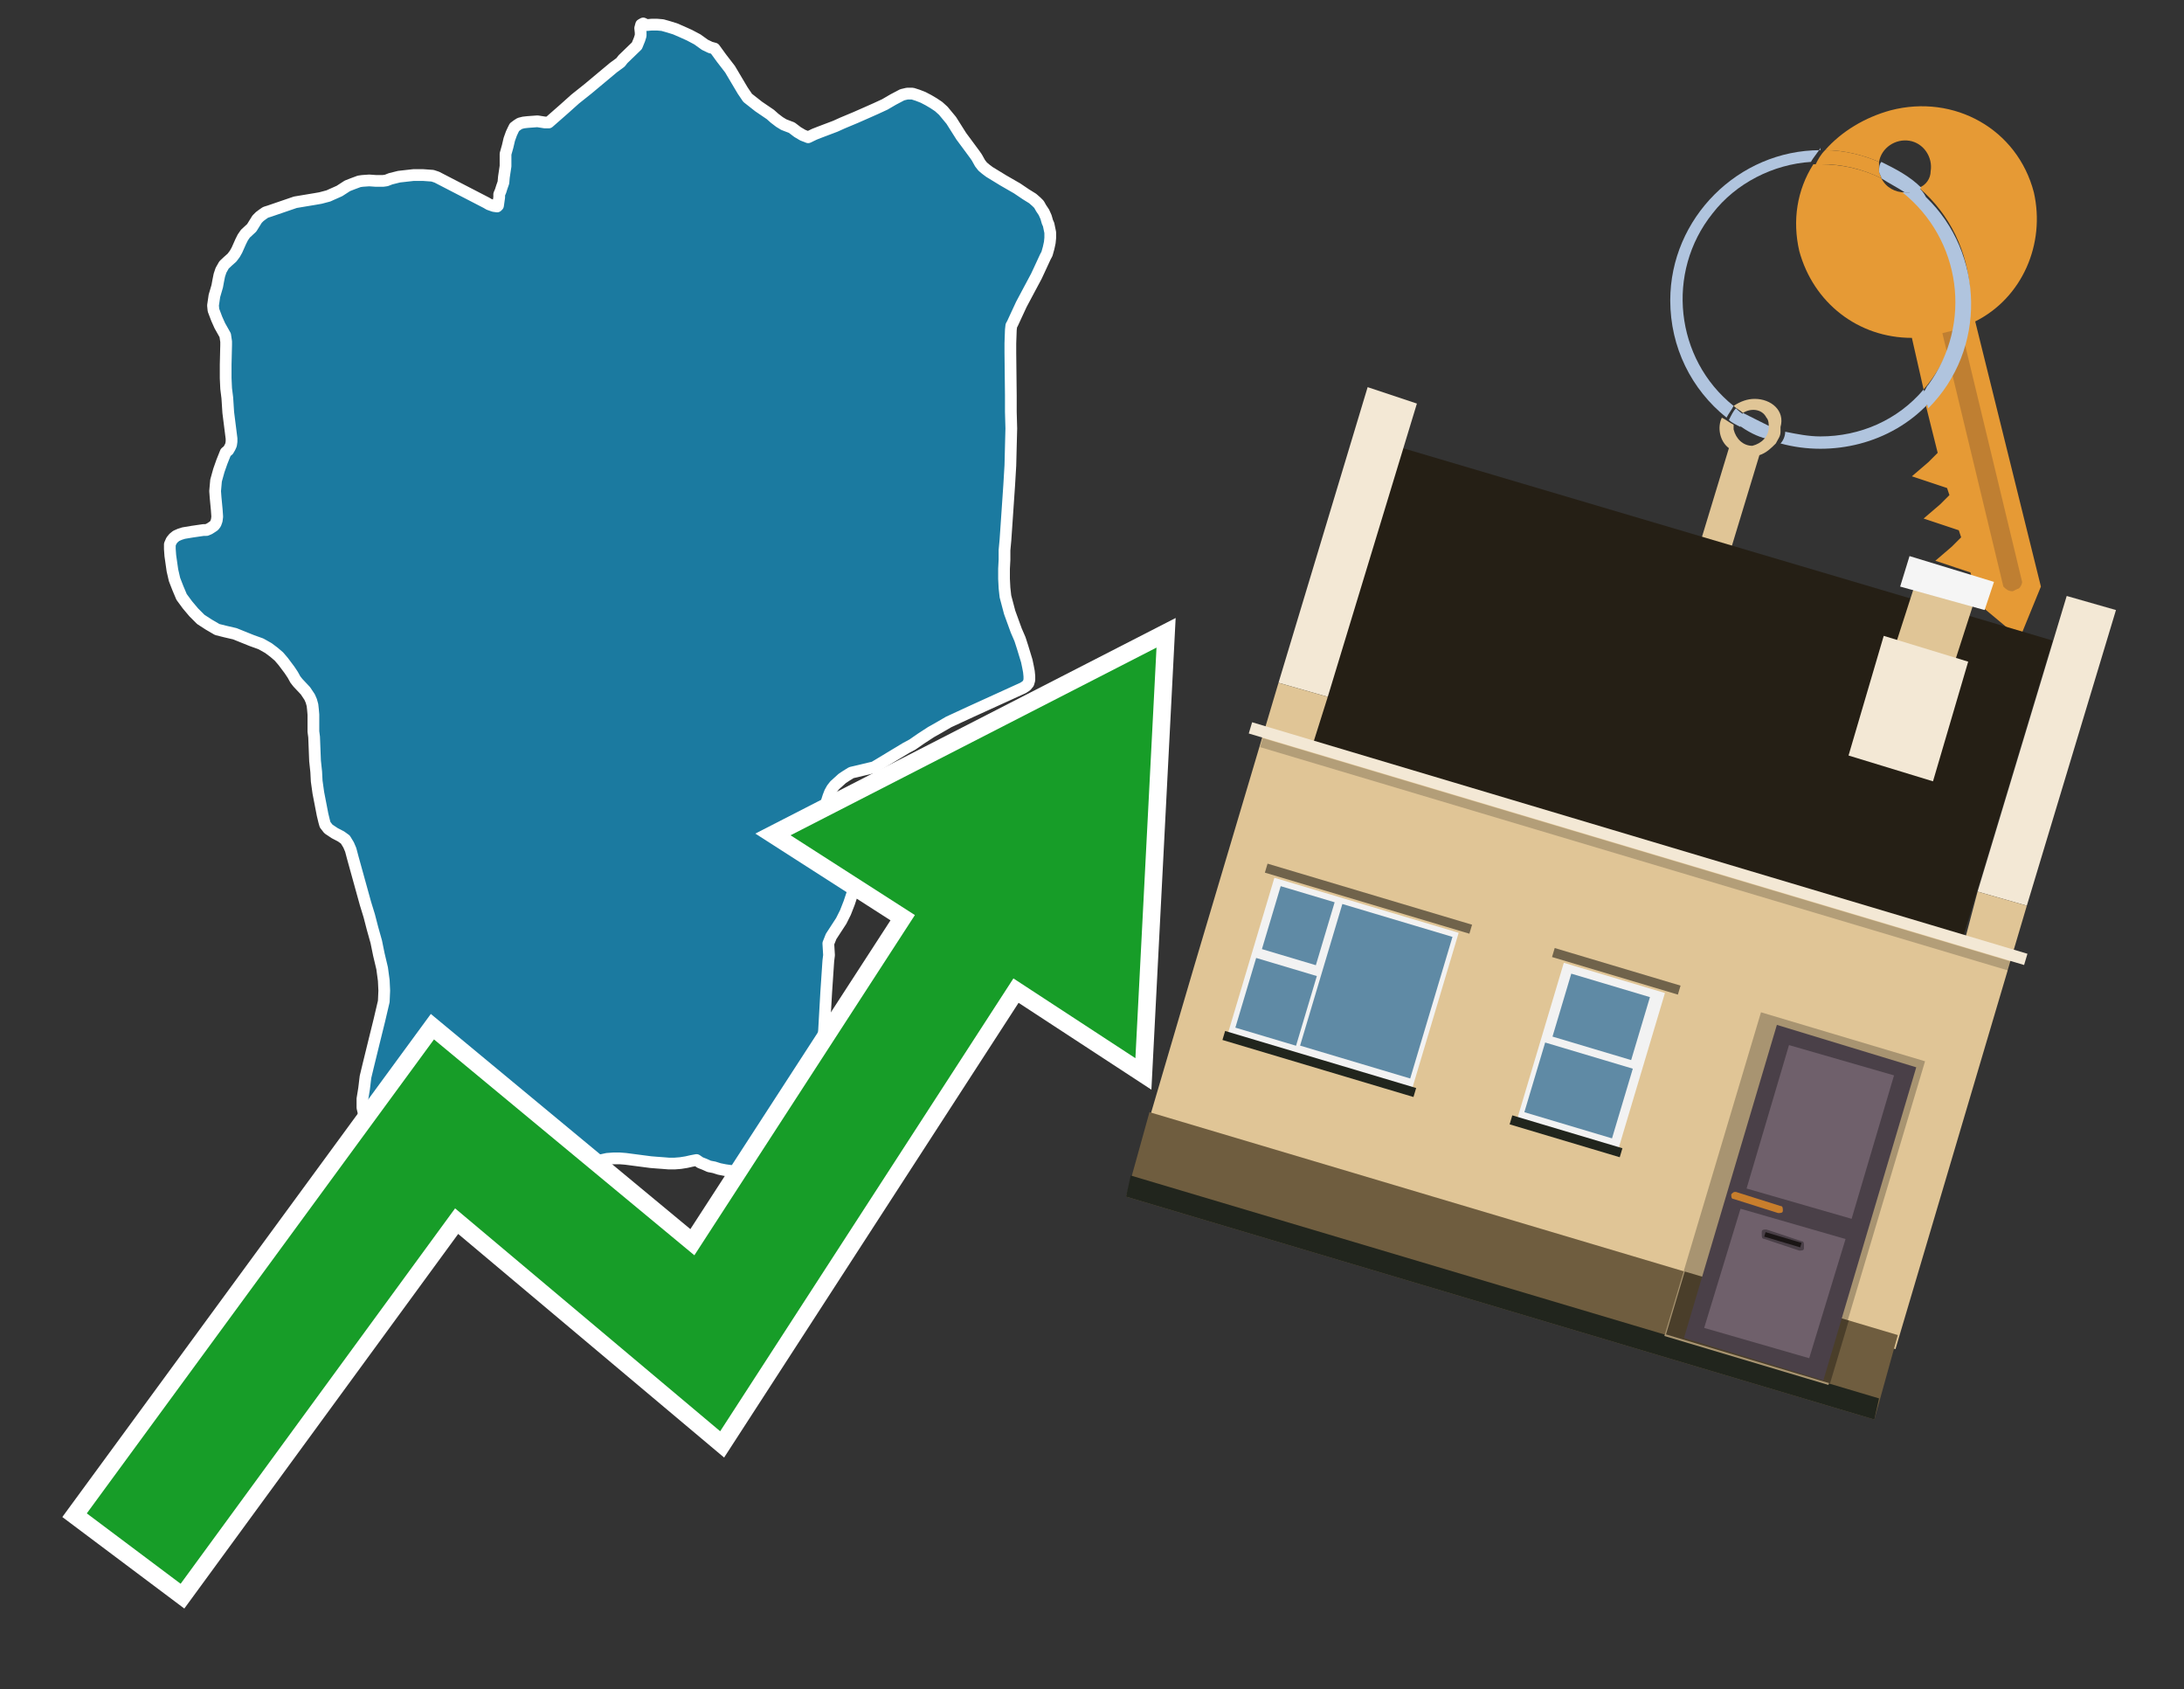 <?xml version="1.0" encoding="utf-8"?>
<!-- Generator: Adobe Illustrator 26.0.3, SVG Export Plug-In . SVG Version: 6.00 Build 0)  -->
<svg version="1.1" id="Text" xmlns="http://www.w3.org/2000/svg" xmlns:xlink="http://www.w3.org/1999/xlink" x="0px" y="0px"
	 width="93.1px" height="72px" viewBox="0 0 93.1 72" style="enable-background:new 0 0 93.1 72;" xml:space="preserve">
<rect x="0" y="0" width="93.1" height="72" fill="#333333" stroke="none"/>
<style type="text/css">
	.st0{fill:#1B7AA0;stroke:#FFFFFF;stroke-width:0.5;stroke-linejoin:round;}
	.st1{fill:none;stroke:#FFFFFF;stroke-width:1.5;stroke-miterlimit:10;}
	.st2{fill:#179D28;}
	.st3{fill:#E69A35;}
	.st4{fill:#B0C4DE;}
	.st5{fill:#E0C596;}
	.st6{fill:#BF7F32;}
	.st7{fill-rule:evenodd;clip-rule:evenodd;fill:#251F15;}
	.st8{fill-rule:evenodd;clip-rule:evenodd;fill:#F3E8D5;}
	.st9{fill-rule:evenodd;clip-rule:evenodd;fill:#E0C596;}
	.st10{fill-rule:evenodd;clip-rule:evenodd;fill:#6F5D3F;}
	.st11{fill-rule:evenodd;clip-rule:evenodd;fill:#21251D;}
	.st12{fill-rule:evenodd;clip-rule:evenodd;fill:#F5F5F5;}
	.st13{opacity:0.2;fill-rule:evenodd;clip-rule:evenodd;}
	.st14{fill-rule:evenodd;clip-rule:evenodd;fill:#A89471;}
	.st15{fill-rule:evenodd;clip-rule:evenodd;fill:#4A3E2A;}
	.st16{fill:#4A4048;}
	.st17{fill:#6F606B;}
	.st18{fill:#C87E2C;}
	.st19{fill:#1A1515;}
	.st20{fill-rule:evenodd;clip-rule:evenodd;fill:#F2F2F2;}
	.st21{fill-rule:evenodd;clip-rule:evenodd;fill:#5F8AA5;}
	.st22{fill-rule:evenodd;clip-rule:evenodd;fill:#70634B;}
</style>
<path class="st0" d="M30.05,1.91L30.28,2.02L30.46,2.07L30.75,2.47L31.12,2.95L31.66,3.86L31.87,4.17L32.34,4.54L32.84,4.88L33.02,5.04L33.23,5.2L33.41,5.31L33.59,5.38L33.75,5.44L34.0,5.63L34.22,5.76L34.45,5.85L34.72,5.72L34.95,5.63L35.61,5.38L35.92,5.24L36.47,5.01L36.97,4.79L37.33,4.63L37.72,4.45L38.08,4.24L38.46,4.04L38.67,3.99L38.9,3.99L39.12,4.06L39.35,4.15L39.58,4.27L39.8,4.4L40.01,4.54L40.21,4.72L40.55,5.13L40.98,5.81L41.21,6.12L41.55,6.58L41.64,6.71L41.78,6.96L41.89,7.1L42.02,7.21L42.18,7.33L42.77,7.69L43.36,8.03L43.73,8.28L44.02,8.46L44.18,8.6L44.29,8.71L44.38,8.87L44.5,9.05L44.59,9.25L44.65,9.46L44.7,9.57L44.77,9.91L44.77,10.14L44.75,10.34L44.7,10.57L44.63,10.82L44.56,10.95L44.38,11.34L44.18,11.77L43.79,12.5L43.54,12.97L43.34,13.4L43.16,13.79L43.11,13.88L43.09,14.06L43.07,14.63L43.07,15.04L43.09,16.85L43.09,17.55L43.11,18.26L43.09,19.03L43.07,19.84L43.02,20.68L42.93,22.0L42.86,23.02L42.82,23.45L42.82,23.86L42.8,24.24L42.8,24.67L42.82,25.06L42.86,25.42L43.04,26.1L43.32,26.87L43.48,27.24L43.59,27.58L43.77,28.17L43.82,28.41L43.86,28.62L43.88,28.82L43.88,28.98L43.84,29.12L43.75,29.23L43.61,29.32L41.37,30.34L40.44,30.77L40.01,31.02L39.69,31.2L39.26,31.48L38.9,31.73L38.62,31.88L37.26,32.7L36.88,32.79L36.29,32.93L36.08,33.06L35.9,33.18L35.58,33.47L35.47,33.61L35.38,33.77L35.31,33.95L35.24,34.17L35.22,34.38L35.24,34.56L35.29,34.74L35.36,34.83L35.45,34.9L36.06,35.15L36.36,35.24L36.49,35.33L36.63,35.47L36.79,35.67L36.92,35.92L36.95,36.19L36.7,36.9L36.47,37.67L36.2,38.48L36.04,38.89L35.86,39.25L35.43,39.91L35.31,40.21L35.34,40.71L35.31,40.95L35.22,42.29L35.13,43.88L35.04,45.08L34.97,46.17L34.93,46.99L34.9,47.28L34.77,47.83L34.63,48.1L34.47,48.37L34.31,48.6L34.13,48.85L33.63,49.3L33.34,49.5L32.66,49.84L32.32,50.02L31.98,50.02L31.46,49.93L31.19,49.91L30.91,49.87L30.66,49.82L30.44,49.75L30.23,49.71L30.03,49.62L29.85,49.55L29.69,49.44L29.48,49.48L29.26,49.53L29.01,49.57L28.76,49.59L28.51,49.59L28.26,49.57L27.99,49.55L27.74,49.53L26.67,49.39L26.42,49.37L26.15,49.37L25.88,49.39L25.56,49.46L25.22,49.53L24.88,49.64L24.5,49.75L24.09,49.93L23.66,50.14L23.25,50.32L22.16,50.75L21.87,50.86L21.66,50.93L21.48,50.98L21.34,51.0L21.23,51.0L21.19,50.93L21.19,50.39L21.16,49.96L21.16,49.59L21.14,49.39L21.12,49.1L21.07,48.8L20.98,48.46L20.64,47.26L20.57,47.12L20.48,47.01L20.28,46.92L20.1,46.9L20.01,46.9L19.78,46.92L19.67,46.94L19.46,47.05L19.24,47.21L19.01,47.33L18.35,47.67L18.17,47.76L17.65,47.92L17.01,48.07L16.72,48.14L16.45,48.19L16.22,48.17L16.02,48.07L15.81,47.94L15.65,47.73L15.52,47.51L15.45,47.21L15.45,46.83L15.52,46.4L15.58,45.9L15.7,45.4L15.95,44.38L16.17,43.49L16.36,42.68L16.38,42.22L16.36,41.79L16.29,41.27L16.15,40.68L16.04,40.14L15.88,39.57L15.74,39.03L15.58,38.51L15.04,36.56L14.95,36.22L14.86,36.01L14.72,35.78L14.54,35.65L14.27,35.51L14.0,35.33L13.86,35.15L13.82,35.01L13.75,34.72L13.57,33.79L13.5,33.29L13.48,32.9L13.43,32.43L13.39,31.41L13.36,31.18L13.36,30.46L13.34,30.23L13.32,30.05L13.27,29.87L13.2,29.71L13.02,29.44L12.7,29.1L12.59,28.96L12.48,28.76L12.34,28.55L12.07,28.19L11.89,27.98L11.68,27.8L11.44,27.62L11.12,27.44L10.73,27.3L10.01,27.01L9.62,26.92L9.26,26.83L8.9,26.62L8.56,26.4L8.26,26.1L7.99,25.78L7.74,25.44L7.58,25.06L7.44,24.7L7.35,24.31L7.26,23.68L7.24,23.4L7.24,23.2L7.31,23.04L7.4,22.93L7.51,22.84L7.67,22.77L7.83,22.72L8.19,22.66L8.67,22.59L8.8,22.59L8.92,22.54L9.03,22.47L9.12,22.41L9.19,22.32L9.24,22.18L9.26,22.02L9.24,21.73L9.19,21.2L9.17,20.93L9.21,20.48L9.33,20.05L9.46,19.68L9.62,19.28L9.73,19.19L9.8,19.07L9.85,18.96L9.87,18.82L9.87,18.69L9.73,17.58L9.69,16.96L9.64,16.56L9.62,16.12L9.62,15.54L9.64,14.7L9.64,14.56L9.6,14.29L9.55,14.2L9.37,13.88L9.24,13.59L9.1,13.22L9.08,13.02L9.14,12.61L9.26,12.2L9.3,11.98L9.35,11.73L9.42,11.52L9.55,11.29L9.71,11.14L9.89,10.98L10.01,10.82L10.1,10.66L10.26,10.3L10.35,10.12L10.46,9.96L10.73,9.71L10.96,9.34L11.07,9.23L11.19,9.14L11.32,9.05L11.48,9.0L12.59,8.62L13.43,8.48L13.66,8.44L14.0,8.35L14.11,8.3L14.47,8.14L14.81,7.92L15.04,7.83L15.31,7.73L15.45,7.71L15.74,7.69L16.02,7.71L16.33,7.71L16.47,7.69L16.65,7.62L17.01,7.53L17.63,7.46L18.03,7.46L18.44,7.49L18.62,7.55L20.73,8.64L20.85,8.71L21.05,8.78L21.19,8.8L21.23,8.76L21.25,8.62L21.28,8.41L21.28,8.28L21.34,8.14L21.39,7.98L21.46,7.78L21.48,7.55L21.55,7.08L21.55,6.56L21.64,6.24L21.71,5.94L21.8,5.69L21.87,5.54L21.93,5.42L22.05,5.33L22.16,5.26L22.32,5.22L22.5,5.2L22.91,5.17L23.23,5.22L23.39,5.22L24.04,4.65L24.52,4.22L25.06,3.79L26.15,2.88L26.45,2.66L26.56,2.52L27.15,1.95L27.26,1.68L27.31,1.52L27.31,1.39L27.29,1.2L27.33,1.05L27.42,1.0L27.56,1.07L27.78,1.05L28.01,1.05L28.24,1.07L28.49,1.14L28.78,1.23L29.08,1.36L29.39,1.5L29.73,1.68L30.05,1.91Z"/>
<polygon class="st1" points="49.3,27.6 33.7,35.6 39,39 29.6,53.5 18.5,44.3 3.7,64.5 7.7,67.5 19.4,51.5 30.7,61 43.2,41.7 
	48.4,45.1 "/>
<polygon class="st2" points="49.3,27.6 33.7,35.6 39,39 29.6,53.5 18.5,44.3 3.7,64.5 7.7,67.5 19.4,51.5 30.7,61 43.2,41.7 
	48.4,45.1 "/>
<path class="st3" d="M80.2,7.6c0-0.1-0.1-0.2-0.1-0.3c0-0.1,0-0.3,0-0.4c-0.7-0.3-1.5-0.5-2.3-0.5c-0.2,0.2-0.3,0.4-0.4,0.6
	c0.1,0,0.2,0,0.3,0C78.5,7,79.4,7.2,80.2,7.6z"/>
<path class="st4" d="M77.6,6.4c-3.5,0-6.4,2.9-6.4,6.4c0,2,0.9,3.8,2.4,5c0.1-0.2,0.2-0.3,0.3-0.5c-2.5-2-2.9-5.7-0.9-8.2
	c1-1.3,2.6-2.1,4.2-2.2c0.1-0.2,0.3-0.4,0.4-0.6V6.4z"/>
<path class="st3" d="M84.2,13.7c2-1,3-3.3,2.5-5.5C86,5.5,83.3,4,80.6,4.7c-1.1,0.3-2.1,0.9-2.8,1.7c0.8,0,1.6,0.2,2.3,0.5
	c0.1-0.6,0.7-1,1.3-0.9c0.6,0.1,1,0.7,0.9,1.3c0,0.3-0.2,0.6-0.5,0.7c2.7,2.3,2.9,6.4,0.6,9c-0.1,0.1-0.2,0.2-0.3,0.3l0.5,2
	l-0.4,0.4l-0.7,0.6l0.9,0.3l0.6,0.2l0.1,0.3l-0.4,0.4L82,22.1l0.9,0.3l0.6,0.2l0.1,0.3l-0.4,0.4l-0.7,0.6l0.9,0.3l0.6,0.2l0.3,1.3
	l1.8,1.5L87,25L84.2,13.7z"/>
<path class="st3" d="M81.2,8.2c-0.4,0-0.8-0.2-1-0.6C79.4,7.2,78.5,7,77.6,7c-0.1,0-0.2,0-0.3,0c-0.7,1.1-0.9,2.4-0.6,3.7
	c0.6,2.2,2.5,3.7,4.8,3.7l0.5,2.2c2.1-2.4,1.9-6.1-0.6-8.2C81.3,8.3,81.2,8.3,81.2,8.2z"/>
<path class="st4" d="M74.1,18.1c0.4,0.3,0.8,0.5,1.2,0.6c0.1-0.1,0.2-0.3,0.2-0.5l0,0c-0.4-0.2-0.8-0.4-1.2-0.6
	C74.2,17.8,74.1,17.9,74.1,18.1z"/>
<path class="st4" d="M74.4,17.7c-0.2-0.1-0.3-0.2-0.4-0.3c-0.1,0.1-0.2,0.3-0.3,0.5c0.1,0.1,0.3,0.2,0.5,0.3
	C74.1,17.9,74.2,17.8,74.4,17.7z"/>
<path class="st5" d="M74.8,17c-0.3,0-0.6,0.1-0.9,0.3c0.1,0.1,0.3,0.2,0.4,0.3c0.3-0.2,0.8-0.2,1,0.2c0.1,0.1,0.1,0.3,0.1,0.4l0,0
	c0,0.4-0.3,0.7-0.7,0.8c-0.4,0-0.7-0.3-0.8-0.7c0,0,0,0,0-0.1v-0.1c-0.2-0.1-0.3-0.2-0.5-0.3c-0.2,0.4-0.1,1,0.3,1.3l-1.7,5.6
	l1.3,0.3l1.7-5.6c0.3-0.1,0.5-0.3,0.7-0.5c0.1-0.2,0.2-0.3,0.2-0.5c0-0.1,0-0.1,0-0.2C76.1,17.5,75.5,17,74.8,17z"/>
<path class="st6" d="M86,25.1l-0.2,0.1c-0.2,0-0.3-0.1-0.4-0.2l0,0l-2.6-10.8l0.8-0.2l2.6,10.8C86.2,24.9,86.1,25.1,86,25.1L86,25.1
	z"/>
<path class="st4" d="M80.1,7.3c0,0.1,0.1,0.2,0.1,0.3c0.3,0.2,0.7,0.4,1,0.6c0.1,0,0.2,0,0.3,0c0.1,0,0.3-0.1,0.4-0.2
	c-0.5-0.5-1.1-0.8-1.7-1.1C80.1,7,80.1,7.2,80.1,7.3z"/>
<path class="st4" d="M77.6,18.6c-0.5,0-1-0.1-1.5-0.2c0,0.2-0.1,0.4-0.2,0.5c2.2,0.6,4.7,0,6.3-1.7L82,16.6
	C80.9,17.9,79.3,18.6,77.6,18.6z"/>
<path class="st4" d="M81.8,8c-0.1,0.1-0.2,0.1-0.4,0.2c-0.1,0-0.2,0-0.3,0c2.5,2,3,5.6,1.1,8.2c-0.1,0.1-0.1,0.2-0.2,0.3l0.2,0.7
	c2.5-2.5,2.4-6.6-0.1-9C82,8.2,81.9,8.1,81.8,8L81.8,8z"/>
<g>
	<polygon class="st7" points="56,31.6 83.7,39.9 87.5,27.3 59.8,19.1 56,31.6 	"/>
	<polygon class="st8" points="54.5,29.1 56.6,29.7 60.4,17.2 58.3,16.5 54.5,29.1 	"/>
	<polygon class="st8" points="84.3,38 86.4,38.6 90.2,26 88.1,25.4 84.3,38 	"/>
	<polygon class="st9" points="50.9,41.2 54.5,29.1 56.6,29.7 56,31.6 83.8,39.9 84.3,38 86.4,38.6 80.8,57.5 48.9,48 	"/>
	<polygon class="st10" points="48,51 49,47.4 80.9,56.9 79.9,60.5 48,51 	"/>
	<polygon class="st11" points="48,51 48.2,50.1 80.1,59.6 79.9,60.5 48,51 	"/>
	<polygon class="st9" points="81.7,24.7 84.2,25.5 83.2,28.6 80.7,27.8 81.7,24.7 	"/>
	<polygon class="st12" points="81.4,23.7 85,24.8 84.6,26 81,25 81.4,23.7 	"/>
	
		<rect x="52.6" y="35.7" transform="matrix(0.958 0.286 -0.286 0.958 13.195 -18.462)" class="st8" width="34.5" height="0.5"/>
	
		<rect x="53.1" y="36.2" transform="matrix(0.958 0.286 -0.286 0.958 13.313 -18.407)" class="st13" width="33.3" height="0.4"/>
	<polygon class="st8" points="80.3,27.1 83.9,28.2 82.4,33.3 78.8,32.2 80.3,27.1 	"/>
	<g>
		
			<rect x="72.9" y="43.9" transform="matrix(0.958 0.286 -0.286 0.958 17.785 -19.762)" class="st14" width="7.3" height="14.4"/>
		
			<rect x="71.3" y="55.2" transform="matrix(-0.958 -0.286 0.286 -0.958 130.529 132.234)" class="st15" width="7.3" height="2.8"/>
		<g transform="matrix( 0.861, 0, 0, 0.861, 2148,666.7) ">
			<g>
				<g>
					<g id="Symbol_9_0_Layer2_0_MEMBER_8_MEMBER_12_MEMBER_0_FILL_00000097491190188040136840000014376040160611889597_">
						<path class="st16" d="M-2406.8-723.6l6.9,2.1l-4.6,15.5l-6.9-2.1L-2406.8-723.6z"/>
					</g>
				</g>
			</g>
		</g>
		<g transform="matrix( 0.861, 0, 0, 0.861, 2148,666.7) ">
			<g>
				<g id="Symbol_9_0_Layer2_0_MEMBER_8_MEMBER_12_MEMBER_1_MEMBER_1_FILL_00000124140045322707001810000012596004915156577935_">
					<path class="st17" d="M-2401-721.1l-2.1,7.1l-5.2-1.5l2.1-7.1L-2401-721.1z"/>
				</g>
			</g>
		</g>
		<g transform="matrix( 0.861, 0, 0, 0.861, 2148,666.7) ">
			<g>
				<g id="Symbol_9_0_Layer2_0_MEMBER_8_MEMBER_12_MEMBER_1_MEMBER_1_FILL_00000077308184254526264570000017427628202036659628_">
					<path class="st17" d="M-2403.4-713l-1.8,5.9l-5.2-1.5l1.8-5.9L-2403.4-713z"/>
				</g>
			</g>
		</g>
		<path class="st18" d="M74,50.8l1.9,0.6c0.1,0,0.1,0.1,0.1,0.2l0,0c0,0.1-0.1,0.1-0.2,0.1l-1.9-0.6c-0.1,0-0.1-0.1-0.1-0.2h0
			C73.9,50.8,73.9,50.8,74,50.8z"/>
		<path class="st16" d="M75.2,52.8l1.5,0.5c0.1,0,0.2,0,0.2-0.1l0-0.1c0-0.1,0-0.2-0.1-0.2l-1.5-0.5c-0.1,0-0.2,0-0.2,0.1l0,0.1
			C75.1,52.7,75.1,52.8,75.2,52.8z"/>
		
			<rect x="75.3" y="52.7" transform="matrix(-0.958 -0.286 0.286 -0.958 133.804 125.185)" class="st19" width="1.6" height="0.2"/>
	</g>
	<g>
		
			<rect x="53.2" y="38.3" transform="matrix(-0.958 -0.286 0.286 -0.958 100.219 98.272)" class="st20" width="8.2" height="6.9"/>
		<g>
			
				<rect x="55.5" y="39.8" transform="matrix(0.286 -0.958 0.958 0.286 1.419 86.35)" class="st21" width="6.3" height="4.9"/>
			<rect x="54" y="38.3" transform="matrix(0.286 -0.958 0.958 0.286 1.658 81.229)" class="st21" width="2.8" height="2.4"/>
			
				<rect x="52.8" y="41.3" transform="matrix(0.286 -0.958 0.958 0.286 -2.005 82.568)" class="st21" width="3.1" height="2.7"/>
		</g>
		
			<rect x="53.8" y="38.1" transform="matrix(-0.958 -0.286 0.286 -0.958 103.281 91.681)" class="st22" width="9.1" height="0.4"/>
		
			<rect x="52" y="45.1" transform="matrix(-0.958 -0.286 0.286 -0.958 97.171 104.832)" class="st11" width="8.5" height="0.4"/>
	</g>
	<g>
		
			<rect x="65.6" y="41.5" transform="matrix(-0.958 -0.286 0.286 -0.958 119.976 107.45)" class="st20" width="4.5" height="6.9"/>
		<g>
			
				<rect x="66.9" y="41.6" transform="matrix(0.286 -0.958 0.958 0.286 7.194 96.372)" class="st21" width="2.8" height="3.5"/>
			
				<rect x="65.8" y="44.5" transform="matrix(0.286 -0.958 0.958 0.286 3.531 97.711)" class="st21" width="3.1" height="3.9"/>
		</g>
		
			<rect x="66.1" y="41.3" transform="matrix(-0.958 -0.286 0.286 -0.958 123.037 100.86)" class="st22" width="5.6" height="0.4"/>
		
			<rect x="64.4" y="48.3" transform="matrix(-0.958 -0.286 0.286 -0.958 116.928 114.011)" class="st11" width="4.9" height="0.4"/>
	</g>
</g>
</svg>
